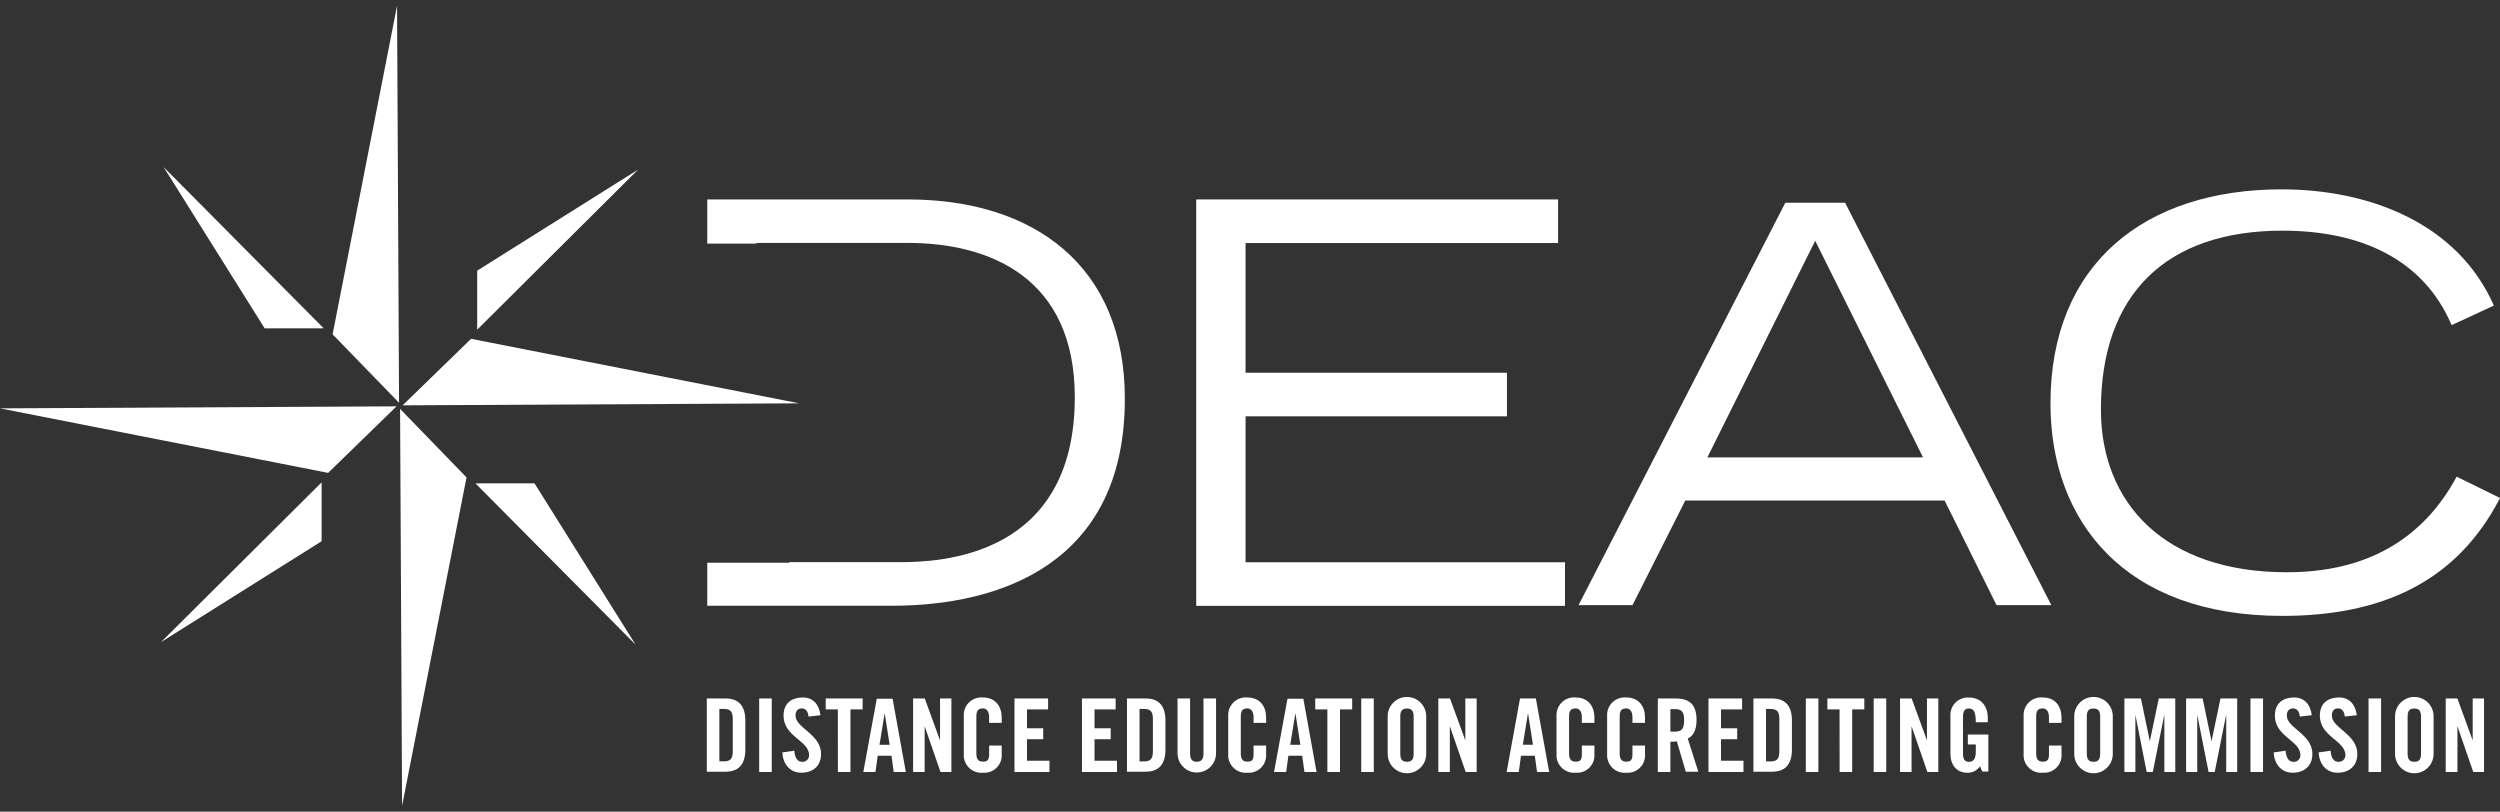 <?xml version="1.0" encoding="UTF-8"?> <svg xmlns="http://www.w3.org/2000/svg" width="154" height="50" viewBox="0 0 154 50" fill="none"><rect x="0" y="0" width="154" height="50" fill="#333333" stroke="none"/><g clip-path="url(#clip0_10072_9657)"><path d="M24.582 24.813L20.488 20.595L24.458 0.36L24.582 24.813Z" fill="white"></path><path d="M24.645 25.187L28.738 29.409L24.768 49.64L24.645 25.187Z" fill="white"></path><path d="M24.426 25.031L20.213 29.129L0 25.155L24.426 25.031Z" fill="white"></path><path d="M24.801 24.969L29.018 20.871L49.227 24.845L24.801 24.969Z" fill="white"></path><path d="M55.921 12.285H43.566V15.006H46.596V14.964H55.921C61.012 14.964 66.208 17.135 66.208 24.468C66.208 34.317 57.917 34.629 55.44 34.629H48.612V34.665H43.566V37.314H54.946C61.549 37.314 69.29 34.766 69.29 24.572C69.3 16.383 63.691 12.285 55.921 12.285Z" fill="white"></path><path d="M73.688 12.285H95.978V14.971H76.727V22.961H92.827V25.646H76.727V34.636H96.404V37.321H73.688V12.285Z" fill="white"></path><path d="M154.002 30.675C151.317 35.882 146.674 37.939 140.585 37.939C130.883 37.939 126.309 32.12 126.309 24.855C126.309 16.246 132.122 11.664 140.552 11.664C145.917 11.664 151.388 13.73 153.622 18.824L151.021 20.028C149.269 15.931 145.38 14.209 140.598 14.209C133.445 14.209 129.417 18.115 129.417 25.229C129.417 30.981 133.318 35.251 140.874 35.251C145.829 35.251 149.269 33.184 151.33 29.363L154.002 30.675Z" fill="white"></path><path d="M109.977 12.487H113.657L126.363 37.278H122.988L119.789 30.834H103.812L100.561 37.278H97.238L109.977 12.487ZM118.459 28.175L111.817 14.831L105.174 28.175H118.459Z" fill="white"></path><path d="M19.656 20.227L19.936 20.221L10.078 10.29L16.304 20.227H19.656Z" fill="white"></path><path d="M29.395 16.673V20.308L39.307 10.447L29.395 16.673Z" fill="white"></path><path d="M29.703 29.773L29.293 29.78L39.151 39.71L32.925 29.773H29.703Z" fill="white"></path><path d="M19.811 29.715L9.918 39.554L19.811 33.34V29.715Z" fill="white"></path><path d="M43.539 43.026H44.69C45.486 43.026 45.912 43.462 45.912 44.387V46.174C45.912 47.098 45.486 47.537 44.69 47.537H43.539V43.026ZM44.313 46.9H44.583C44.996 46.9 45.139 46.743 45.139 46.268V44.299C45.139 43.827 44.996 43.671 44.583 43.671H44.313V46.9Z" fill="white"></path><path d="M46.766 47.554V43.026H47.539V47.554H46.766Z" fill="white"></path><path d="M49.804 44.139C49.772 43.749 49.567 43.638 49.391 43.638C49.141 43.638 49.004 43.801 49.004 44.081C49.004 44.849 50.578 45.22 50.578 46.444C50.578 47.186 50.077 47.599 49.352 47.599C48.627 47.599 48.224 47.023 48.191 46.349L48.929 46.242C48.959 46.701 49.141 46.925 49.391 46.925C49.449 46.933 49.507 46.928 49.563 46.911C49.618 46.893 49.669 46.864 49.712 46.824C49.755 46.785 49.789 46.736 49.811 46.682C49.833 46.628 49.843 46.57 49.84 46.512C49.84 45.617 48.266 45.383 48.266 44.087C48.266 43.368 48.705 42.965 49.466 42.965C50.097 42.965 50.471 43.42 50.539 44.058L49.804 44.139Z" fill="white"></path><path d="M51.611 43.7H50.863V43.026H53.139V43.7H52.388V47.554H51.614L51.611 43.7Z" fill="white"></path><path d="M53.928 47.554H53.18L54.009 43.043H54.984L55.8 47.554H55.052L54.916 46.555H54.067L53.928 47.554ZM54.178 45.878H54.802L54.496 43.925L54.178 45.878Z" fill="white"></path><path d="M56.246 47.554V43.026H56.965L57.907 45.607V43.026H58.606V47.554H57.934L56.958 44.735V47.554H56.246Z" fill="white"></path><path d="M60.931 44.53V44.182C60.931 43.801 60.755 43.638 60.557 43.638C60.231 43.638 60.144 43.801 60.144 44.139V46.418C60.144 46.743 60.245 46.919 60.557 46.919C60.869 46.919 60.931 46.756 60.931 46.463V45.926H61.704V46.444C61.717 46.598 61.696 46.754 61.643 46.899C61.59 47.044 61.506 47.177 61.397 47.287C61.288 47.397 61.156 47.481 61.011 47.535C60.866 47.589 60.711 47.611 60.557 47.599C60.4 47.615 60.241 47.596 60.093 47.544C59.944 47.492 59.808 47.408 59.695 47.298C59.582 47.188 59.494 47.054 59.438 46.907C59.382 46.759 59.359 46.601 59.37 46.444V44.12C59.359 43.962 59.382 43.804 59.438 43.657C59.494 43.51 59.582 43.376 59.695 43.266C59.808 43.156 59.944 43.072 60.093 43.02C60.241 42.968 60.4 42.949 60.557 42.965C61.33 42.965 61.704 43.524 61.704 44.201V44.527L60.931 44.53Z" fill="white"></path><path d="M62.492 47.554V43.026H64.563V43.7H63.263V44.862H64.261V45.536H63.263V46.86H64.648V47.554H62.492Z" fill="white"></path><path d="M66.648 47.554V43.026H68.723V43.7H67.422V44.862H68.42V45.536H67.422V46.86H68.807V47.554H66.648Z" fill="white"></path><path d="M69.422 43.026H70.57C71.366 43.026 71.792 43.462 71.792 44.387V46.174C71.792 47.098 71.366 47.537 70.57 47.537H69.422V43.026ZM70.196 46.903H70.462C70.875 46.903 71.018 46.746 71.018 46.271V44.299C71.018 43.827 70.875 43.671 70.462 43.671H70.196V46.903Z" fill="white"></path><path d="M72.535 43.026H73.309V46.431C73.309 46.756 73.442 46.925 73.722 46.925C74.001 46.925 74.135 46.763 74.135 46.431V43.026H74.909V46.398C74.909 46.713 74.784 47.016 74.561 47.238C74.338 47.461 74.037 47.586 73.722 47.586C73.407 47.586 73.105 47.461 72.883 47.238C72.66 47.016 72.535 46.713 72.535 46.398V43.026Z" fill="white"></path><path d="M77.22 44.53V44.182C77.22 43.801 77.044 43.638 76.846 43.638C76.52 43.638 76.433 43.801 76.433 44.139V46.418C76.433 46.743 76.534 46.919 76.846 46.919C77.158 46.919 77.22 46.756 77.22 46.463V45.926H77.993V46.444C78.006 46.598 77.985 46.754 77.932 46.899C77.879 47.044 77.795 47.177 77.686 47.287C77.577 47.397 77.445 47.481 77.3 47.535C77.155 47.589 77 47.611 76.846 47.599C76.689 47.615 76.53 47.596 76.382 47.544C76.233 47.492 76.097 47.408 75.984 47.298C75.871 47.188 75.783 47.054 75.727 46.907C75.671 46.759 75.648 46.601 75.659 46.444V44.12C75.648 43.962 75.671 43.804 75.727 43.657C75.783 43.51 75.871 43.376 75.984 43.266C76.097 43.156 76.233 43.072 76.382 43.02C76.53 42.968 76.689 42.949 76.846 42.965C77.62 42.965 77.993 43.524 77.993 44.201V44.527L77.22 44.53Z" fill="white"></path><path d="M79.228 47.554H78.481L79.309 43.043H80.285L81.101 47.554H80.353L80.213 46.555H79.365L79.228 47.554ZM79.479 45.878H80.103L79.797 43.925L79.479 45.878Z" fill="white"></path><path d="M81.767 43.7H81.019V43.026H83.295V43.7H82.544V47.554H81.767V43.7Z" fill="white"></path><path d="M83.852 47.554V43.026H84.625V47.554H83.852Z" fill="white"></path><path d="M85.481 44.12C85.481 43.805 85.606 43.503 85.828 43.28C86.051 43.057 86.352 42.932 86.667 42.932C86.982 42.932 87.284 43.057 87.506 43.28C87.729 43.503 87.854 43.805 87.854 44.12V46.444C87.854 46.759 87.729 47.061 87.506 47.284C87.284 47.507 86.982 47.632 86.667 47.632C86.352 47.632 86.051 47.507 85.828 47.284C85.606 47.061 85.481 46.759 85.481 46.444V44.12ZM86.257 46.424C86.257 46.75 86.355 46.926 86.667 46.926C86.979 46.926 87.08 46.763 87.08 46.424V44.146C87.08 43.821 86.979 43.645 86.667 43.645C86.355 43.645 86.257 43.807 86.257 44.146V46.424Z" fill="white"></path><path d="M88.602 47.554V43.026H89.32L90.263 45.607V43.026H90.962V47.554H90.286L89.31 44.735V47.554H88.602Z" fill="white"></path><path d="M93.556 47.554H92.809L93.634 43.026H94.61L95.429 47.554H94.681L94.545 46.554H93.693L93.556 47.554ZM93.807 45.877H94.431L94.125 43.925L93.807 45.877Z" fill="white"></path><path d="M97.442 44.53V44.182C97.442 43.801 97.267 43.638 97.068 43.638C96.743 43.638 96.655 43.801 96.655 44.139V46.418C96.655 46.743 96.756 46.919 97.068 46.919C97.38 46.919 97.442 46.756 97.442 46.463V45.926H98.216V46.444C98.229 46.598 98.208 46.754 98.155 46.899C98.102 47.044 98.017 47.177 97.908 47.287C97.799 47.397 97.668 47.481 97.523 47.535C97.378 47.589 97.223 47.611 97.068 47.599C96.911 47.615 96.753 47.596 96.604 47.544C96.455 47.492 96.32 47.408 96.207 47.298C96.094 47.188 96.006 47.054 95.95 46.907C95.894 46.759 95.87 46.601 95.882 46.444V44.12C95.87 43.962 95.894 43.804 95.95 43.657C96.006 43.51 96.094 43.376 96.207 43.266C96.32 43.156 96.455 43.072 96.604 43.02C96.753 42.968 96.911 42.949 97.068 42.965C97.842 42.965 98.216 43.524 98.216 44.201V44.527L97.442 44.53Z" fill="white"></path><path d="M100.559 44.53V44.182C100.559 43.801 100.384 43.638 100.186 43.638C99.86 43.638 99.773 43.801 99.773 44.139V46.418C99.773 46.743 99.873 46.919 100.186 46.919C100.498 46.919 100.559 46.756 100.559 46.463V45.926H101.333V46.444C101.346 46.598 101.325 46.754 101.272 46.899C101.219 47.044 101.135 47.177 101.026 47.287C100.917 47.397 100.785 47.481 100.64 47.535C100.495 47.589 100.34 47.611 100.186 47.599C100.029 47.615 99.87 47.596 99.721 47.544C99.573 47.492 99.437 47.408 99.324 47.298C99.211 47.188 99.123 47.054 99.067 46.907C99.011 46.759 98.988 46.601 98.999 46.444V44.12C98.988 43.962 99.011 43.804 99.067 43.657C99.123 43.51 99.211 43.376 99.324 43.266C99.437 43.156 99.573 43.072 99.721 43.02C99.87 42.968 100.029 42.949 100.186 42.965C100.959 42.965 101.333 43.524 101.333 44.201V44.527L100.559 44.53Z" fill="white"></path><path d="M102.895 47.554H102.121V43.026H103.207C104.075 43.026 104.507 43.394 104.507 44.358C104.507 45.08 104.228 45.376 103.965 45.493L104.615 47.537H103.844L103.295 45.669C103.162 45.683 103.028 45.69 102.895 45.689V47.554ZM102.895 45.067H103.168C103.587 45.067 103.743 44.911 103.743 44.374C103.743 43.837 103.587 43.681 103.168 43.681H102.895V45.067Z" fill="white"></path><path d="M105.242 47.554V43.026H107.313V43.7H106.013V44.862H107.011V45.536H106.013V46.86H107.398V47.554H105.242Z" fill="white"></path><path d="M108.012 43.026H109.159C109.959 43.026 110.382 43.462 110.382 44.387V46.174C110.382 47.098 109.959 47.537 109.159 47.537H108.012V43.026ZM108.786 46.903H109.052C109.465 46.903 109.608 46.746 109.608 46.271V44.299C109.608 43.827 109.465 43.671 109.052 43.671H108.786V46.903Z" fill="white"></path><path d="M111.238 47.554V43.026H112.012V47.554H111.238Z" fill="white"></path><path d="M113.317 43.7H112.566V43.026H114.842V43.7H114.094V47.554H113.321L113.317 43.7Z" fill="white"></path><path d="M115.418 47.554V43.026H116.192V47.554H115.418Z" fill="white"></path><path d="M117.043 47.554V43.026H117.758L118.701 45.607V43.026H119.4V47.554H118.727L117.752 44.735V47.554H117.043Z" fill="white"></path><path d="M121.218 45.249H122.482V47.528H122.109L121.966 47.202C121.881 47.33 121.764 47.434 121.628 47.504C121.491 47.574 121.339 47.608 121.185 47.602C120.574 47.602 120.148 47.166 120.148 46.447V44.123C120.136 43.97 120.156 43.815 120.209 43.67C120.261 43.526 120.344 43.394 120.452 43.284C120.56 43.175 120.691 43.09 120.835 43.035C120.979 42.98 121.132 42.957 121.286 42.968C122.06 42.968 122.447 43.528 122.447 44.205V44.491H121.709C121.709 43.817 121.572 43.642 121.266 43.642C121.078 43.642 120.922 43.752 120.922 44.136V46.454C120.922 46.74 121.016 46.929 121.286 46.929C121.556 46.929 121.709 46.753 121.709 46.304V45.861H121.218V45.249Z" fill="white"></path><path d="M126.216 44.53V44.182C126.216 43.801 126.04 43.638 125.842 43.638C125.517 43.638 125.429 43.801 125.429 44.139V46.418C125.429 46.743 125.53 46.919 125.842 46.919C126.154 46.919 126.216 46.756 126.216 46.463V45.926H126.989V46.444C127.002 46.598 126.981 46.754 126.928 46.899C126.875 47.044 126.791 47.177 126.682 47.287C126.573 47.397 126.441 47.481 126.296 47.535C126.151 47.589 125.996 47.611 125.842 47.599C125.685 47.615 125.526 47.596 125.378 47.544C125.229 47.492 125.093 47.408 124.98 47.298C124.867 47.188 124.779 47.054 124.723 46.907C124.667 46.759 124.644 46.601 124.655 46.444V44.12C124.644 43.962 124.667 43.804 124.723 43.657C124.779 43.51 124.867 43.376 124.98 43.266C125.093 43.156 125.229 43.072 125.378 43.02C125.526 42.968 125.685 42.949 125.842 42.965C126.616 42.965 126.989 43.524 126.989 44.201V44.527L126.216 44.53Z" fill="white"></path><path d="M127.773 44.12C127.773 43.805 127.898 43.503 128.121 43.28C128.344 43.057 128.645 42.932 128.96 42.932C129.275 42.932 129.577 43.057 129.799 43.28C130.022 43.503 130.147 43.805 130.147 44.12V46.444C130.147 46.759 130.022 47.061 129.799 47.284C129.577 47.507 129.275 47.632 128.96 47.632C128.645 47.632 128.344 47.507 128.121 47.284C127.898 47.061 127.773 46.759 127.773 46.444V44.12ZM128.547 46.424C128.547 46.75 128.648 46.926 128.96 46.926C129.272 46.926 129.37 46.763 129.37 46.424V44.146C129.37 43.821 129.272 43.645 128.96 43.645C128.648 43.645 128.547 43.807 128.547 44.146V46.424Z" fill="white"></path><path d="M133.997 43.026V47.554H133.324V44.013L132.612 47.554H132.235L131.54 44.029V47.554H130.863V43.026H131.881L132.43 45.663L132.98 43.026H133.997Z" fill="white"></path><path d="M137.811 43.026V47.554H137.135V44.013L136.426 47.554H136.049L135.35 44.029V47.554H134.664V43.026H135.682L136.231 45.663L136.781 43.026H137.811Z" fill="white"></path><path d="M138.629 47.554V43.026H139.403V47.554H138.629Z" fill="white"></path><path d="M141.668 44.139C141.635 43.749 141.431 43.638 141.255 43.638C141.005 43.638 140.868 43.801 140.868 44.081C140.868 44.849 142.442 45.22 142.442 46.444C142.442 47.186 141.941 47.599 141.219 47.599C140.497 47.599 140.088 47.023 140.059 46.349L140.793 46.242C140.826 46.701 141.005 46.925 141.255 46.925C141.313 46.933 141.371 46.928 141.427 46.911C141.482 46.893 141.533 46.864 141.576 46.824C141.619 46.785 141.653 46.736 141.675 46.682C141.697 46.628 141.707 46.57 141.704 46.512C141.704 45.617 140.133 45.383 140.133 44.087C140.133 43.368 140.569 42.965 141.33 42.965C141.961 42.965 142.334 43.42 142.403 44.058L141.668 44.139Z" fill="white"></path><path d="M144.437 44.139C144.408 43.749 144.2 43.638 144.025 43.638C143.777 43.638 143.641 43.801 143.641 44.081C143.641 44.849 145.211 45.22 145.211 46.444C145.211 47.186 144.714 47.599 143.989 47.599C143.264 47.599 142.861 47.023 142.828 46.349L143.563 46.242C143.595 46.701 143.777 46.925 144.025 46.925C144.082 46.933 144.141 46.928 144.197 46.91C144.252 46.893 144.304 46.864 144.347 46.824C144.39 46.785 144.424 46.736 144.446 46.682C144.469 46.629 144.479 46.571 144.476 46.512C144.476 45.617 142.903 45.383 142.903 44.087C142.903 43.368 143.339 42.965 144.099 42.965C144.73 42.965 145.107 43.42 145.175 44.058L144.437 44.139Z" fill="white"></path><path d="M145.902 47.554V43.026H146.676V47.554H145.902Z" fill="white"></path><path d="M147.535 44.12C147.535 43.805 147.66 43.503 147.883 43.28C148.105 43.057 148.407 42.932 148.722 42.932C149.037 42.932 149.338 43.057 149.561 43.28C149.784 43.503 149.909 43.805 149.909 44.12V46.444C149.909 46.759 149.784 47.061 149.561 47.284C149.338 47.507 149.037 47.632 148.722 47.632C148.407 47.632 148.105 47.507 147.883 47.284C147.66 47.061 147.535 46.759 147.535 46.444V44.12ZM148.309 46.424C148.309 46.75 148.41 46.926 148.722 46.926C149.034 46.926 149.135 46.763 149.135 46.424V44.146C149.135 43.821 149.034 43.645 148.722 43.645C148.41 43.645 148.309 43.807 148.309 44.146V46.424Z" fill="white"></path><path d="M150.656 47.554V43.026H151.375L152.318 45.607V43.026H153.017V47.554H152.353L151.378 44.735V47.554H150.656Z" fill="white"></path></g><defs><clipPath id="clip0_10072_9657"><rect width="154" height="49.28" fill="white" transform="translate(0 0.36)"></rect></clipPath></defs></svg> 